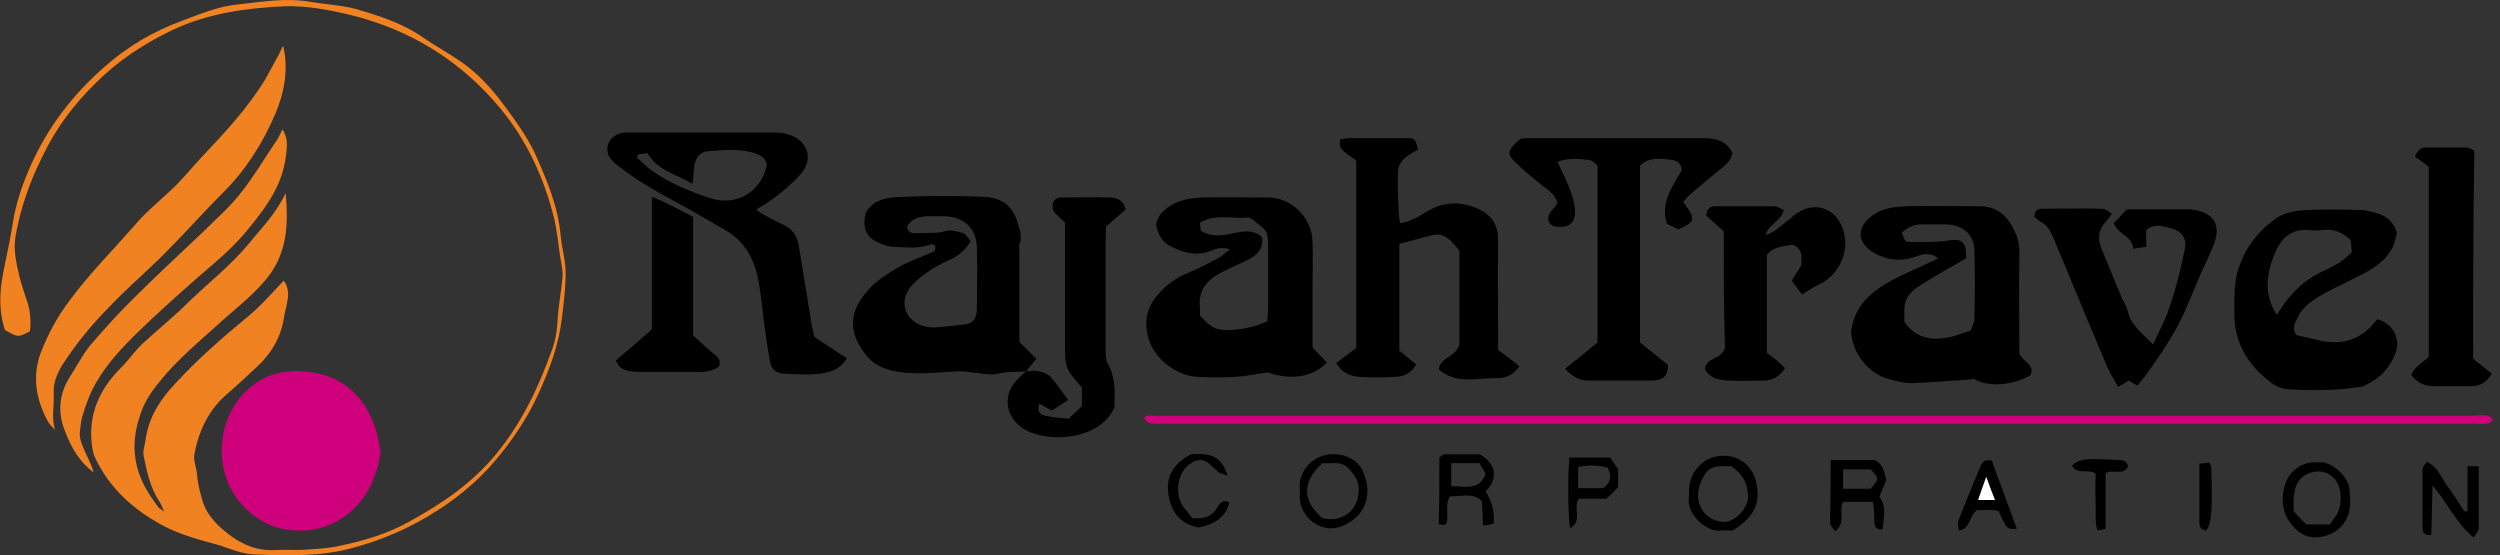 <?xml version="1.0" encoding="utf-8"?>
<!-- Generator: Adobe Illustrator 24.1.2, SVG Export Plug-In . SVG Version: 6.00 Build 0)  -->
<svg version="1.1" id="Layer_1" xmlns="http://www.w3.org/2000/svg" xmlns:xlink="http://www.w3.org/1999/xlink" x="0px" y="0px"
	 viewBox="0 0 400 88.8" style="enable-background:new 0 0 400 88.8;" xml:space="preserve">
<rect x="0" y="0" width="400" height="88.8" fill="#333333" stroke="none"/>
<style type="text/css">
	.st0{fill:#F08221;}
	.st1{fill:#CE007C;}
	.st2{fill:#FFFFFF;}
</style>
<g>
	<path class="st0" d="M4.8,53c-1.9,1-1.9,1-4-0.2c-1-2.9-0.9-6-0.3-9.1c0.5-2.6,1.1-5.2,1.5-7.7c0.5-3.4,1.6-6.6,3-9.7
		c2.7-6,6.6-11.1,11.6-15.5c3.7-3.3,7.9-5.8,12.6-7.5C32.1,2.2,35,1,38.1,0.7c3.8-0.4,7.7-1.1,11.6-0.4c2.3,0.4,4.8,0.5,7.1,1.1
		c3.8,1.1,7.6,2.3,10.9,4.6c2,1.4,4.1,2.5,6.1,3.9c2.6,1.8,4.7,4.1,6.6,6.6c2,2.7,4,5.4,5.4,8.5c1.8,4.1,3.5,8.1,3.9,12.7
		c0.2,2,0.8,4,0.8,6c0,2.4-0.3,4.8-0.6,7.2c-0.5,4.3-2,8.3-3.8,12.2c-1.5,3.3-3.5,6.4-5.8,9.3c-2.9,3.7-6.3,6.7-10.2,9.2
		c-4.3,2.8-8.9,4.8-13.8,6.1c-5.2,1.4-10.5,1.2-15.8,1c-1.7-0.1-3.5-0.8-5.2-1.4c-3.2-0.9-6.5-1.7-9.4-3.3
		c-4.6-2.5-8.4-5.9-10.7-10.8c-0.3-0.6-0.4-1.3-0.5-2c-0.6-4.9,1.2-8.9,4.6-12.3c1.3-1.3,2.3-2.8,3.6-4c2.4-2.2,5-4.3,7.3-6.6
		c3.2-3.1,6.7-5.8,9.6-9.3c2-2.5,4.3-4.7,5.9-8.1c0.5,5.3,0.2,9.9-3.3,14c-2.3,2.7-5,4.7-7.5,7c-3.2,2.9-6.6,5.7-9.4,9.2
		c-1.4,1.7-2.5,3.4-3.1,5.4c-1.6,4.6-1,8.9,1.7,12.9c0.4,0.6,0.8,1.2,1.2,1.7c0.1,0.2,0.4,0.3,1,0.8c-0.4-0.8-0.5-1.2-0.7-1.5
		c-1.5-2.2-2.1-4.8-2.6-7.4c-0.2-0.9,0.2-1.8,0.3-2.7c0.5-3.6,2.4-6.5,4.9-9.1c3.5-3.8,7.4-7.2,11.4-10.5c2.1-1.7,3.9-3.8,5.8-5.8
		c1.4,1.9,0.3,4,0,6.1c-0.5,3.1-2.1,5.7-4.4,7.8c-1.5,1.4-3,2.8-4.5,4.1c-3.1,2.6-4.7,6-5.4,9.8c-0.2,0.9,0.3,2,0.4,3
		c0.1,1.4,0.4,2.7,0.8,4.1c0.7,2.6,2.4,4.2,4.3,5.7c2.2,1.7,4.7,2.7,7.6,2.5c1.7-0.1,3.5,0.1,5.2-0.1c1.7-0.1,3.4-0.2,5.1-0.6
		c3.8-0.8,7.5-1.9,10.9-3.8c5.3-2.9,10.2-6.2,14.1-11c4-4.9,6.6-10.4,8.7-16.2c0.6-1.5,0.9-3.1,1-4.8c0.1-2.4,0.6-4.8,0.8-7.1
		c0.1-1.1-0.2-2.3-0.4-3.5c-0.3-2.1-0.5-4.2-1-6.2c-1.6-6.3-4.3-12.2-8.5-17.3c-6.3-7.6-14.3-12.6-24-15C52.4,1.5,48.9,0.9,45.5,1
		c-6.1,0.3-12.2,1.1-17.9,3.8C23,7,18.9,9.7,15.3,13.3c-3.5,3.4-6.4,7.3-8.5,11.7C4.8,29,3.3,33.2,2.5,37.7
		c-0.4,2.2,0.1,4.4,0.6,6.5c0.3,1.2,0.7,2.4,1.1,3.6C4.8,49.4,5,51.1,4.8,53z"/>
	<path d="M196.8,39.9c-1.2-0.4-2.1-0.2-3,0.2c-2.4,1-4.6,0.3-6.7-0.8c-1.3-0.7-1.8-1.9-2.1-3.2c-0.1-0.5,0.3-1.2,0.6-1.7
		c1.7-2.1,4.1-2.7,6.7-2.8c3.5-0.1,7.1,0,10.6,0c3.7,0,7,3.2,7.1,7c0.1,2.7,0,5.3,0,8c0,2.9,0,5.8,0,8.7c0,0.2,0.1,0.3,0.1,0.4
		c0.7,0.8,1.5,1.5,2.2,2.3c-2.1,2.3-5.7,2.9-9.4,1.6c-1.8,0.2-3.6,0.6-5.3,0.7c-2,0.1-3.9,0.1-5.9,0c-3.4-0.1-6.9-2.8-7.9-6
		c-0.8-2.7-0.4-5.1,1.5-7.2c1.3-1.5,2.8-2.6,4.7-3.4c1.7-0.7,3.4-1.6,5.1-2.5C195.6,40.9,196.1,40.4,196.8,39.9z M192,50.5
		c1.7,1.9,2.6,2.4,4.8,2.3c2-0.1,4-0.5,6-1.4c0-0.8,0.1-1.5,0.1-2.3c0-2.9,0-5.8,0-8.7c0-4-0.1-3.2-2.5-5.3
		c-0.1-0.1-0.3-0.1-0.6-0.3c-2.4,0.3-5.2-0.7-7.8,0.8c0,0.6,0.1,0.9,0.1,1.3c1.8,1.1,3.5,0.8,5.3,0.4c1.5-0.3,3.1-0.6,4.5,0.6
		c0.3,1.6-0.5,2.7-1.9,3.5c-1.4,0.7-2.8,1.3-4.2,2c-2.5,1.2-4.2,2.9-3.8,6C192,49.8,192,50.2,192,50.5z"/>
	<path d="M310.1,41.3c-1.3-0.9-2.3-0.7-3.4-0.3c-1.9,0.7-3.8,0.8-5.7,0c-0.4-0.1-0.7-0.3-1.1-0.5c-2.9-1.7-2.9-4.2-0.2-6.1
		c1.6-1.1,3.3-1.3,5.1-1.4c4-0.1,8,0,12,0c2.1,0,3.8,1,4.9,2.8c0.9,1.5,1.5,3,1.4,4.9c-0.1,5.3,0,10.7,0,15.9
		c0.6,1.3,2.5,1.7,1.8,3.4c-2.7,1.7-6.9,2-9.1,0.6c-0.1,0-0.3,0.1-0.4,0.1c-3.2,0.2-6.4,0.5-9.6,0.6c-1.1,0-2.3-0.3-3.4-0.6
		c-3-0.7-5.7-3.5-6.2-7.2c-0.1-0.5,0.1-1.1,0.2-1.6c0.8-3.4,3.3-5.4,6.2-7c2-1.1,4.1-1.9,6.1-2.9C309.1,41.9,309.4,41.7,310.1,41.3z
		 M314.6,41.3c-1.2,0.7-2.2,1.3-3.3,1.9c-1.5,0.9-3.1,1.8-4.6,2.8c-1.3,0.9-2.1,2.1-2,3.8c0,0.6,0,1.2,0,1.7c1.8,2.6,4.3,3,7,2.5
		c1.1-0.2,2.2-0.7,3.6-1.1c0.1-0.4,0.6-1.2,0.6-1.9c0.1-3.7,0.1-7.4,0-11c-0.1-2.6-1.9-4-4.5-4.1c-1.2,0-2.4,0-3.5,0
		c-1.4-0.1-2.6,0.4-3.6,1.3c0.5,1.4,0.5,1.5,1.2,1.5c2,0,4.1,0.1,6.1-0.2C313.9,38.1,314.6,38.6,314.6,41.3z"/>
	<path d="M164.2,59.4c-1.5,0.2-3.1,0-4.6,0.4c-1.2,0.3-2.6-0.1-3.9-0.2c-0.8-0.1-1.6-0.2-2.3-0.2c-2.4,0.1-4.8,0.4-7.3,0.3
		c-2.9-0.1-5.9-0.6-7.7-3.1c-2.9-3.8-2.4-7,0.6-10.3c1.2-1.4,2.9-2.4,4.5-3.4c1.7-1,3.5-1.6,5.3-2.4c0.6-0.2,1-0.4,0.8-1.2
		c-0.2-0.1-0.4-0.3-0.6-0.2c-1.9,0.7-3.9,0.5-5.8,0.4c-0.9,0-1.9-0.3-2.7-0.7c-2.1-0.9-2.5-2.6-2-4.7c1.3-2.4,3.7-2.5,5.9-2.6
		c4.4-0.2,8.8-0.2,13.2,0c3.1,0.2,4.6,1.8,5.3,4.4c0.3,1,0.7,2.1,0.2,3.2c-0.1,0.2,0,0.6,0,0.9c0,4.9,0,9.7,0,14.7
		c0.9,0.9,1.8,1.8,2.7,2.7C165.1,58.3,164.6,58.9,164.2,59.4L164.2,59.4z M155.3,38.6c-0.8,1.3-1.7,2.1-2.8,2.7
		c-1.1,0.5-2.3,1.1-3.3,1.7c-1.2,0.8-2.5,1.7-3.4,2.8c-2.1,2.4-1,5.6,2.1,6.4c0.4,0.1,0.9,0.2,1.4,0.2c1.7-0.1,3.4-0.3,5.1-0.5
		c1.3-0.2,1.8-0.9,1.9-2.3c0-3.4,0.1-6.7,0-10.1c-0.1-3-2.1-4.8-5.1-4.9c-1,0-2,0-3.1,0c-1.3,0.1-2.4,0.6-3,1.7
		c0.3,0.9,0.8,1.1,1.5,1c1.5-0.1,3.1,0.1,4.6-0.3c0.9-0.3,2,0,2.9,0.3C154.5,37.4,154.9,38.1,155.3,38.6z"/>
	<path d="M226.6,58.3c-1,1.7-2.3,2-3.6,2c-1.8,0.1-3.6,0.1-5.4,0c-1.5-0.1-2.9-0.6-3.8-2.2c1-0.8,2.1-1.6,3.2-2.4c0-10,0-20,0-30
		c-2.7-1.9-2.7-1.9-2.6-3.4c0.5-0.1,1-0.2,1.5-0.2c3.1,0,6.1,0,9.2,0c1.3,0,1.3,0.1,1.8,1.8c-0.6,0.4-1.3,0.7-1.9,1.2
		c-0.5,0.4-1,1-1.2,1.6c-0.3,0.8-0.1,7.7,0.2,9c1.6-0.2,2.9-1,4.2-1.8c2.6-1.6,5.4-1.8,8.3-0.5c2.1,1,3.2,2.5,3.2,5
		c-0.1,5,0,10,0,15.1c0,0.8,0,1.6,0,2.5c1.1,0.8,2.2,1.6,3.4,2.6c-1,1.5-2.5,2-3.9,1.9c-3,0-6.3,1-9-1.4c0.3-2,2.7-1.9,3.3-4
		c0-4.6,0-9.7,0-15c-0.4-0.5-0.9-1.1-1.4-1.6c-0.8-0.7-1.7-1.2-2.8-0.9c-1.8,0.4-3.6,1-5.4,1.4c0,5.8,0,11.5,0,17.1
		C224.7,56.8,225.6,57.5,226.6,58.3z"/>
	<path class="st1" d="M47.9,59.4c8,0.2,12.1,5.7,13,13c-0.5,3.3-1.7,6.4-4.1,8.8c-2.5,2.6-5.8,3.8-9.3,3.7
		C41,84.8,35.1,79,35.5,71.5C35.7,65.2,40.5,59,47.9,59.4z"/>
	<path d="M262.4,54.8c1.5,1.2,3,2.4,4.5,3.6c-0.1,1.8-0.7,2.4-2.6,2.5c-2.4,0-4.9,0-7.3,0c-0.9,0-1.9,0-2.8,0
		c-1.5,0-2.7-0.7-3.8-1.9c1.8-1.4,3.5-2.8,5.2-4.2c0-9.5,0-18.7,0-28.3c-0.3-0.3-0.8-0.8-1.3-0.9c-1.6-0.2-3.3-0.4-5.1,0.3
		c0.4,0.8,0.7,1.6,1.1,2.3c0.8,1.8,1.6,3.6,1.7,5.5c0.1,1.6-0.6,2.7-2.7,2.6c-1.5-0.1-2-1.2-1.2-2.4c0.2-0.3,0.4-0.5,0.6-0.7
		c0.2-0.2,0.3-0.5,0.5-0.8c-0.4-1.3-1.4-1.9-2.3-2.6c-1.4-1.2-2.8-2.2-4.1-3.5c-1.7-1.6-1.7-2-0.1-3.6c0.2-0.2,0.4-0.3,0.6-0.5
		c0.2,0,0.5-0.1,0.8-0.1c9.5,0,19,0,28.5,0c2,0,3.7,0.5,4.6,2.4c-0.3,1.3-1.2,2-2.1,2.7c-1.6,1.3-3.3,2.7-4.9,4.1
		c-0.3,0.3-0.6,0.7-0.9,1c2.1,2.8,2,3.2-0.8,4.4c-0.6-0.3-1.2-0.6-1.8-0.9c-1.1-3.6,1-6,2.4-8.6c-0.1-1-0.7-1.5-1.5-1.6
		c-1.8-0.2-3.6-0.6-5.2,0.9C262.4,35.8,262.4,45.1,262.4,54.8z"/>
	<path d="M121,33.5c0.6,0.5,1,0.8,1.5,1c1,0.6,2.1,1.1,3.1,1.6c1.3,0.7,2,1.8,2.2,3.2c0.7,4.1,1.3,8.1,2,12.2
		c0.1,0.8,0.3,1.5,0.5,2.4c1.7,1.1,3.4,2.3,5.2,3.4c-1.1,1.9-2.8,2.3-4.4,2.5c-1.8,0.2-3.6,0.1-5.4,0c-1.4,0-2.3-0.6-2.5-2
		c-0.4-2.1-0.7-4.3-1-6.5c-0.3-2.4-0.5-4.8-1-7.1c-0.7-3.1-2.3-5.8-5.2-7.4c-2.6-1.5-5.1-3-7.7-4.4c-3.4-1.8-6.7-3.7-9.7-6.1
		c-1.2-1-1.7-2-1.3-3.2c0.4-1.2,1.5-1.8,2.7-1.9c0.3,0,0.6,0,0.9,0c7.8,0,15.5,0,23.3,0c0.8,0,1.7,0.2,2.5,0.5
		c2.9,1.3,3.4,4.2,1.1,6.5C125.9,30.2,123.7,32,121,33.5z M102.1,24.7c-0.1,0.2-0.1,0.4-0.2,0.5c0.8,0.7,1.5,1.5,2.4,2.1
		c2.8,2,6,3.3,9.3,4.4c4.2,1.4,8.2-1,9.1-5.3c-0.2-1.1-0.9-1.5-1.7-1.8c-2.5-0.9-5.1-0.6-7.7-0.4c-1.5,0.1-2.2,1.3-2.3,3
		c0,0.7-0.1,1.3-0.2,2.2c-2.7-1.6-5.6-2.1-7.2-4.9C103.1,24.6,102.6,24.6,102.1,24.7z"/>
	<path d="M367.4,53.6c1.1,0.3,2.3,0.5,3.4,0.8c3.7,0.9,6.8,0.1,9.2-2.9c0.1-0.2,0.3-0.3,0.5-0.4c2.5,0.8,3.7,3.3,2.7,5.6
		c-0.9,2.2-2.4,3.8-4.5,4.8c-0.3,0.2-0.7,0.4-1.1,0.4c-3.7,0.6-7.5,0.6-11.2,0.4c-1.1,0-2.4-0.5-3.2-1.2c-3.5-2.7-5.7-6.2-5.7-10.8
		c0-2.3-0.1-4.5,0.5-6.8c1-3.5,3-6.2,5.8-8.3c1.5-1.2,3.4-1.5,5.3-1.6c2.8-0.1,5.6-0.1,8.5,0c1,0,2,0.3,3,0.6
		c1.5,0.5,2.5,1.6,2.9,3.1c0,0.1-0.1,0.3-0.1,0.4c-0.5,2.9-2.5,4.6-4.9,5.9c-2.2,1.2-4.5,2.2-6.7,3.4c-1.8,1-3.5,2.1-4.3,4.1
		C367,51.9,366.8,52.6,367.4,53.6z M364.3,50.4c1.6-2.7,3.5-4.8,6-6.3c1.2-0.7,2.5-1.2,3.7-1.9c0.9-0.5,1.6-1.2,2.3-1.8
		c-0.1-0.8-0.1-1.4-0.2-2c-1.3-1.2-2.6-1.8-4.3-1.6c-0.9,0.1-1.7,0.1-2.6,0c-2.4-0.2-4,1.2-4.9,3C362.8,43.1,361.9,46.7,364.3,50.4z
		"/>
	<path class="st0" d="M45.3,7.3c0.9,3.8,0.2,7.4-1.2,10.8c-2,4.7-4.7,9-8.3,12.6c-3.3,3.3-6.3,6.7-9.6,10c-2.9,2.9-6,5.5-8.8,8.5
		c-2.8,2.8-5.3,5.9-7.5,9.3c-0.8,1.4-1.4,2.8-1.3,4.4c0.1,1.9-0.4,3.9,0.2,5.9C8.4,68.3,8,68,7.7,67.5c-1.9-3.5-2.6-7.1-1.2-11
		c1.2-3.1,2.7-5.9,4.7-8.5c3.1-4.2,6.8-7.9,10.3-11.9c2-2.4,4.5-4.3,6.7-6.5c1.4-1.4,2.7-3,4.1-4.5c3.7-3.9,7.4-7.9,10.2-12.5
		c0.6-1.1,1.2-2.2,1.8-3.3C44.7,8.6,45,7.9,45.3,7.3z"/>
	<path d="M344.5,55.1c1-2.2,2-4,2.6-5.9c1-2.9,1.8-6,2.4-9c0.5-2-0.3-3.2-2.2-3.7c-1.2-0.3-2.6-0.8-3.9,0.3c0,0.8,0,1.7,0,2.7
		c-0.7,0.1-1.3,0.2-2.1,0.3c-0.1-2.1-2.4-2.2-3.1-4.1c0.7-0.7,1.3-1.4,2.1-2.2c3.4,0,6.7,0,10.1,0c0.1,0,0.2,0,0.2,0
		c3.7,0.5,4.9,2.5,3.5,5.9c-0.7,1.7-1.5,3.3-2.2,4.9c-1.1,2.6-2.1,5.2-3.4,7.7c-1.3,2.5-2.9,4.8-4.5,7.1c-0.6,0.9-1.3,1.7-2,2.6
		c-0.6-0.3-0.9-0.5-1.4-0.8c-0.5,0.3-1,0.6-1.7,1c-0.7-1.3-1.5-2.5-2-3.8c-2.8-6.6-5.5-13.2-8.3-19.9c-0.5-1.1-0.9-2.1-2.1-2.7
		c-0.4-0.2-0.7-0.6-1-0.8c0-1,0.5-1.3,1.2-1.3c3.2,0,6.4-0.1,9.7,0c0.5,0,0.9,0.4,1.5,0.8c-0.4,0.5-0.6,0.9-0.9,1.2
		c-1.3,1.3-1.4,2.7-0.8,4.3c1.1,2.7,2.2,5.3,3.3,8c0.3,0.6,0.7,1.2,0.9,1.9C340.9,52,342.6,53.2,344.5,55.1z"/>
	<path d="M164.2,59.4c0.6,0,1.3-0.2,1.9,0c0.7,0.1,1.4,0.4,1.9,0.8c1,1.1,1.9,2.4,2.9,3.8c-0.9,0.6-1.7,1.1-2.6,1.7
		c-0.7-0.4-1.3-0.7-2-1.1c-0.4,1.1,0,1.7,0.9,1.9c1.3,0.3,2.6,0.4,3.8,0.5c0.8-0.8,1.4-1.4,2.1-2c0-1,0-2,0-3
		c-2.7-3.1-2.7-3.1-2.7-7.3c0-5.6,0-11.2,0-16.7c0-0.8,0-1.6,0-2.4c-0.5-0.4-0.9-0.9-1.4-1.3c-0.6-0.5-0.7-1.2-0.5-1.9
		c0.3-0.7,0.9-0.8,1.5-0.8c2.4,0,4.9-0.1,7.3,0c1.1,0,2.4,0.2,2.8,1.9c-0.9,0.8-1.9,1.7-3.1,2.7c0,0.5-0.1,1.1-0.1,1.7
		c0,6,0,11.9,0,17.9c0,0.8,0,1.7,0.3,2.3c1.3,2.2,1.2,4.6,1.1,7.1c-2.3,5.2-10.3,5.7-14.2,3.6c-3.1-1.7-4.1-5.6-1-8.4
		C163.5,60,163.8,59.7,164.2,59.4C164.2,59.4,164.2,59.4,164.2,59.4z"/>
	<path d="M275.8,37c-1-0.9-1.9-1.7-2.8-2.5c0.1-1.2,0.7-1.5,1.5-1.5c3.1,0,6.3,0,9.4,0c0.5,0,1,0.4,1.5,0.6c-0.4,1.8-2.4,2.2-2.9,4
		c1.7-0.5,2.6-1.7,3.8-2.5c0.4-0.3,0.7-0.7,1.1-0.9c3.1-2.2,6.6-0.8,7.6,2.9c1,3.8-1.3,7.2-3.9,8.4c-0.9,0.4-1.8,1-2.8,1.6
		c-0.5-0.7-1-1.4-1.6-2.2c0.5-0.9,1-1.6,1.5-2.4c0-0.5,0.1-1.2,0-1.8c-0.2-0.9-1-1.7-1.8-1.5c-1.3,0.3-2.8,0.3-3.7,1.6
		c0,5.2,0,10.3,0,15.7c0.5,0.3,1,0.7,1.5,1.1c0.5,0.4,0.9,0.8,1.4,1.3c-0.9,1.4-2,2-3.6,2c-1.8,0-3.6,0.1-5.4,0
		c-1.5-0.1-3-0.3-3.8-1.8c0.1-2,2.7-1.5,3.2-3.5C275.8,49.7,275.8,43.5,275.8,37z"/>
	<path class="st1" d="M183.3,66.5c0.8,0,1.7,0,2.5,0c70.1,0,140.2,0,210.2,0c0.9,0,2.1-0.4,2.9,0.7c-0.3,0.2-0.6,0.6-0.9,0.6
		c-0.7,0.1-1.4,0-2.1,0c-69.9,0-139.8,0-209.8,0c-0.7,0-1.4,0.1-2.1-0.1c-0.4-0.1-0.7-0.5-1-0.8C183.1,66.9,183.2,66.7,183.3,66.5z"
		/>
	<path d="M395.7,57.4c1.1,0.9,2,1.6,3,2.4c-0.9,1.4-1.9,2-3.3,2c-2,0-3.9,0-5.9,0c-1.5,0-2.7-0.5-3.7-1.8c0.5-1.3,1.7-1.9,2.8-2.9
		c0-9.9,0-20,0-30.4c-0.6-0.5-1.4-1.1-2.2-1.6c0.4-1.1,1-1.6,1.9-1.5c2.1,0,4.2,0,6.4,0c0.4,0,0.7,0.3,1.2,0.5
		C395.7,35.2,395.7,46.2,395.7,57.4z"/>
	<path class="st0" d="M45.2,20.7c1,1.6,0.7,3.1,0.5,4.6c-0.6,4.3-3,7.7-5.7,11c-2.5,3.2-5.6,5.7-8.6,8.3c-3.5,3.1-6.9,6.1-10.2,9.4
		c-2.5,2.5-4.8,5.1-6.4,8.3c-0.6,1.2-1.1,2.6-1.5,3.9c-0.3,0.9-0.4,1.8-0.5,2.7c-0.2,1.3,0.4,2.4,0.9,3.6c0.5,1,1,2.1,1.3,3.1
		c-2.3-1.7-3.6-4-4.6-6.6c-1.3-3.3-0.9-6.3,1.1-9.2c1.1-1.8,2.1-3.7,3.5-5.2c1.9-2.2,3.8-4.3,5.9-6.4c3.8-3.8,7.8-7.5,11.7-11.2
		c2-2,4.2-3.9,5.9-6.1c2-2.5,3.6-5.2,5.4-7.9C44.4,22.4,44.7,21.7,45.2,20.7z"/>
	<path d="M110.9,34.7c0,6.4,0,12.6,0,19c1.1,0.9,2.1,2,3.3,2.9c0.8,0.6,1.2,1.2,0.8,2.1c-1.1,0.7-2.3,0.9-3.6,0.8
		c-3.1,0-6.1,0-9.2,0c-1,0-2.1-0.1-2.9-0.7c-0.3-0.2-0.5-0.7-0.8-1.1c2-1.7,3.9-3.3,5.8-5c0-7.1,0-14,0-21.2
		C106.7,32.4,108.7,33.6,110.9,34.7z"/>
	<path d="M394.8,81.7c0-2.3,0-4.7,0-7.1c0.6,0,1.1,0,1.8,0c0,3.4,0,6.7,0,9.9c0,0.4-0.4,0.9-0.8,1.5c-2.9-2.3-4.1-5.5-6.6-8.3
		c-0.1,2.9-0.1,5.4-0.2,7.9c-1.1,0.1-1.4-0.4-1.4-1.1c0-3.1,0-6.3,0-9.4c0-0.4,0.4-0.8,0.7-1.2c1.8,0.8,2.3,2.6,3.3,3.9
		c1,1.3,1.8,2.7,2.7,4C394.6,81.9,394.7,81.8,394.8,81.7z"/>
	<path d="M292.9,73.6c2.6,0,4.8,0,7,0c1.4,0.6,1.6,1.9,1.9,3.2c-0.3,0.8-0.7,1.7-1.1,2.7c1.2,1.5,0.7,3.4,0.5,5.2
		c-1.1,0.1-1.3-0.5-1.3-1.3c0-1-0.1-2-0.2-3.1c-1.7,0-3.3,0-4.8,0c-0.8,1.4,0.6,3.3-1.3,4.7c-0.3-0.5-0.8-0.9-0.8-1.3
		C292.9,80.4,292.9,77.1,292.9,73.6z M299.3,75.1c-1.6,0-2.9,0-4.4,0c0,1.1,0,2.1,0,3.1c1.6,0,3,0,4.4,0
		C300.7,76.6,300.7,76.6,299.3,75.1z"/>
	<path d="M230.3,73.2c0.3-0.2,0.5-0.5,0.7-0.5c2,0,3.9,0,5.8,0c2.7,1.6,2.9,4,0.9,5.9c0.9,1.5,1.5,3.2,1.3,5.2
		c-0.5,0.1-1,0.2-1.7,0.3c-0.1-1.4-0.1-2.6-0.2-3.9c-1.5-1.5-3.3-0.7-5.1-0.8c-0.9,1.4-0.1,3-0.6,4.4c-0.2,0.1-0.3,0.2-0.4,0.2
		c-0.2,0-0.4-0.1-0.8-0.1C230.3,80.3,230.3,76.8,230.3,73.2z M232.2,74.1c0,1.3,0,2.4,0,3.7c2.1-0.1,4.4,0.9,5.5-2
		c-0.3-0.6-0.7-1.2-1-1.7C235.2,74.1,233.8,74.1,232.2,74.1z"/>
	<path d="M370.8,74c2.3-0.4,4.9,2.4,5.1,4.1c0.1,1,0.2,2,0.1,3c-0.3,2.6-2.1,4.4-4.7,4.8c-2.3,0.4-3.9-0.8-5.1-2.6
		c-1.5-2.1-1.2-6,0.6-7.8C367.8,74.5,369.2,73.8,370.8,74z M367,81.8c0.7,0.8,1.4,1.5,2,2.1c1.3,0,2.3,0,3.8,0
		c0.2-0.3,0.5-0.8,0.9-1.3c1.1-1.5,1.1-4.5-0.1-5.9c-1-1.2-2.4-1.5-3.8-1.1c-1.5,0.4-2.5,1.6-2.7,3.2C366.9,79.7,367,80.8,367,81.8z
		"/>
	<path d="M277.2,84.9c-0.5,0-1.2-0.1-1.9,0c-2.3,0.3-5.4-2.7-5.1-5.1c0.1-0.7,0-1.4,0.1-2.1c0.3-2.4,2.3-4.4,4.5-4.7
		c3.4-0.5,5.5,1.6,6.1,3.8C281.8,80.3,280.9,82.6,277.2,84.9z M277,74.6c-0.7,0-1.4,0-2,0c-1,0.1-1.8,0.5-2.3,1.4
		c-0.6,1.1-1.1,2.2-1,3.5c0.2,2.6,2.1,3.9,4.1,4c1.7,0.1,4-2.2,3.9-4.2C279.6,77.3,278.8,75.8,277,74.6z"/>
	<path d="M208,78.8c-0.6-3.6,2.5-6.5,5.9-6.1c2.2,0.2,3.8,1.4,4.4,3.3c1.3,3.5,0,6.7-3.6,8.2c-3,1.2-6.2-1-6.7-4
		C207.9,79.6,208,79.1,208,78.8z M211.6,82.9c3.2,0.8,5.8-1.3,5.8-4.5c0-1.5-0.7-2.5-1.7-3.5c-1.3-1.3-2.8-0.6-4.1-0.8
		C208.3,77.1,208.3,80.1,211.6,82.9z"/>
	<path d="M318.7,73.7c1.3,3.7,2.7,7.3,4,10.9c-1.6,0.1-1.6,0.1-2.9-2.8c-1.2-0.4-2.4-0.1-3.4-0.2c-1.4,0.8-1,3-3,3.3
		c0-0.6-0.2-1.1-0.1-1.5c1.1-2.9,2.3-5.7,3.5-8.6C317.1,74.1,317.4,73.4,318.7,73.7z M316.5,80c0.9,0,1.7,0,2.7,0
		c-0.5-1.3-0.9-2.4-1.4-3.7C317.3,77.7,316.9,78.8,316.5,80z"/>
	<path d="M251.1,73.2c2.1,0,4,0,6.5,0c0.3,0.4,0.7,1,1.3,1.9c0,0.6,0,1.5,0,2.8c-0.5,0.6-1.2,1.3-1.9,1.9c-1.7,0-3.1,0-4.4,0
		c-1,1.5,0.7,3.6-1.4,4.7C250.9,82.7,250.8,76.4,251.1,73.2z M252.5,78.1c1.4,0,2.7,0,4,0c1.3-0.9,1.4-2,0.7-3.3
		c-1.6-0.4-3.2-0.4-4.7-0.1C252.5,75.9,252.5,77,252.5,78.1z"/>
	<path d="M196.4,76.1c-0.7-0.3-1.2-0.3-1.5-0.6c-0.6-0.5-1.1-1.1-1.7-1.5c-0.9-0.6-1.8-0.5-2.6,0.1c-2.3,1.3-2.8,5.2-1.1,7.2
		c0.5,0.6,1,1.2,1.2,1.6c2.2,0.2,3.4-0.4,4.2-1.9c0.4-0.7,0.9-1.1,1.8-0.6c-0.7,2.6-2.6,3.5-4.9,4c-3.2-0.6-4.6-2.8-4.9-5.7
		c-0.3-2.8,1.2-4.7,3.6-6C194,72.4,195.5,73.2,196.4,76.1z"/>
	<path d="M331.5,74.5c1.3-1.1,2-1.2,7.3-0.9c0.7,0,1.4,0,1.7,1c-0.8,1.6-2.4,0.4-3.6,1.1c0,2.9,0,5.8,0,8.9
		c-0.5,0.1-0.8,0.2-1.3,0.3c-0.5-1.6-0.2-3.2-0.3-4.7c-0.1-1.5,0-3,0-4.4C334.1,74.9,332.5,76.1,331.5,74.5z"/>
	<path d="M353,84.9c-1-0.2-1.1-0.7-1.1-1.4c0-3,0-6.1,0-9.3c0.6-0.1,1.1-0.1,1.6-0.2c0.1,0.3,0.3,0.5,0.3,0.7
		C354,81.5,353.9,83.6,353,84.9z"/>
	<path class="st2" d="M316.5,80c0.4-1.2,0.8-2.3,1.3-3.7c0.5,1.4,0.9,2.5,1.4,3.7C318.3,80,317.5,80,316.5,80z"/>
</g>
</svg>
